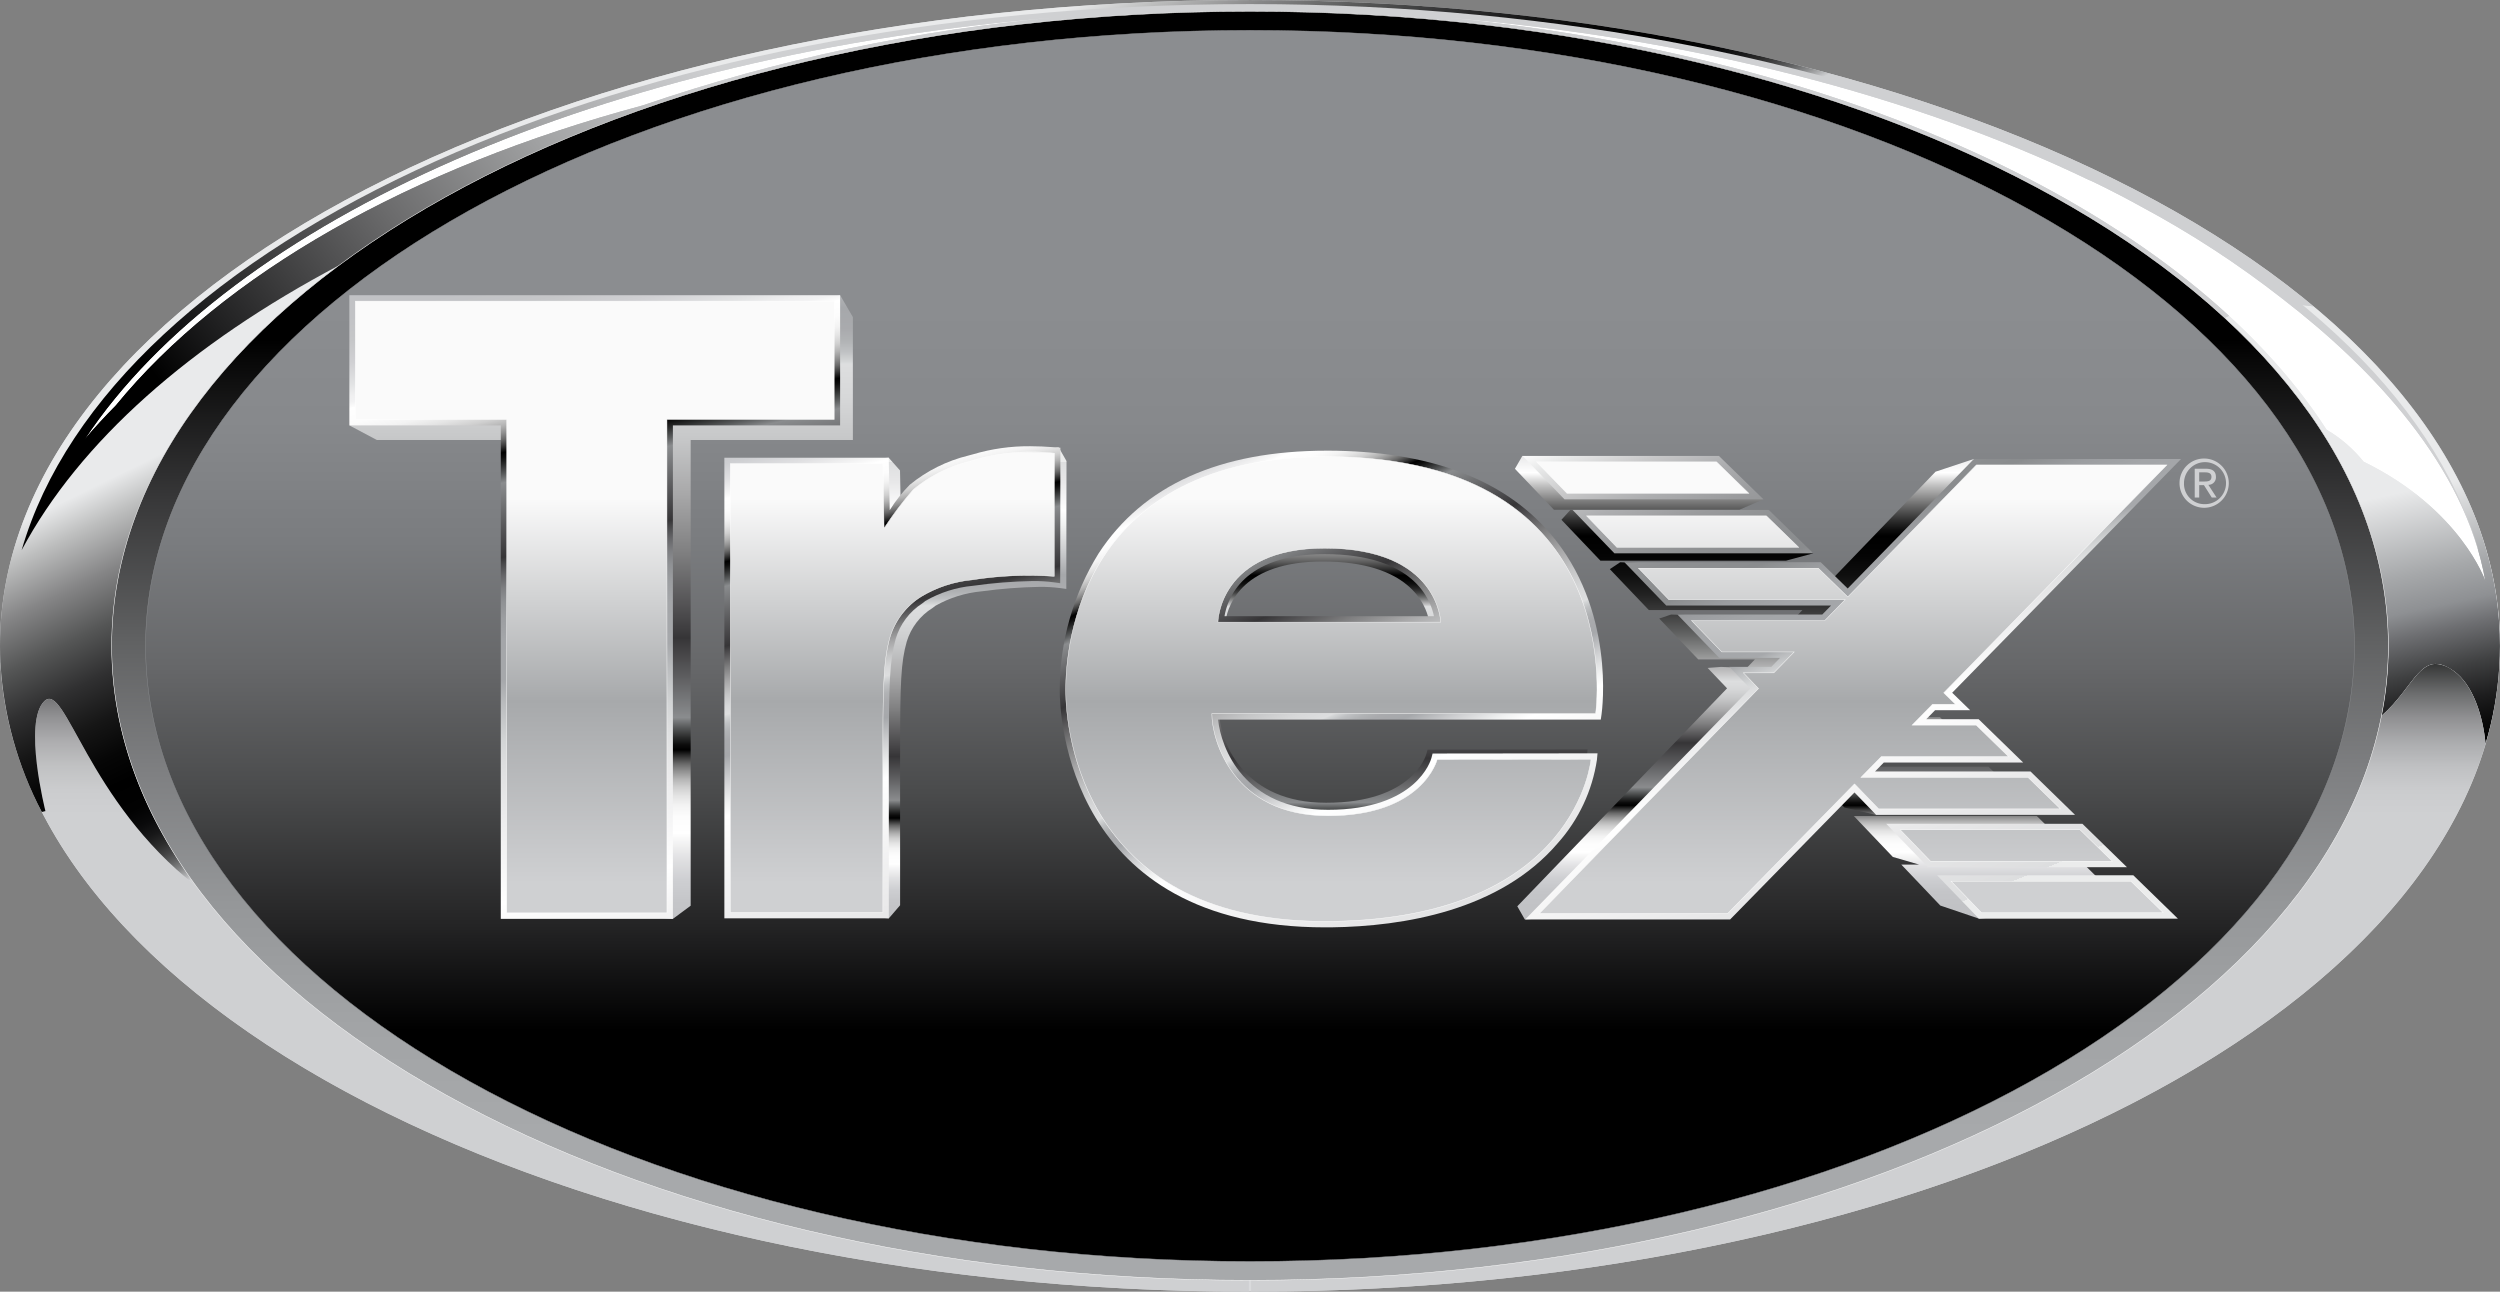 <?xml version="1.0" encoding="UTF-8"?> <svg xmlns="http://www.w3.org/2000/svg" xmlns:xlink="http://www.w3.org/1999/xlink" width="220" height="113.668" viewBox="0 0 220 113.668"><rect x="0" y="0" width="220" height="113.668" fill="#808080" stroke="none"/><defs><style>.a{isolation:isolate;}.b{clip-path:url(#a);}.al,.am,.c{fill:none;}.d{fill:url(#b);}.e{clip-path:url(#c);}.f{fill:url(#d);}.g{clip-path:url(#e);}.h{fill:url(#f);}.i{fill:#d9dadc;}.j{clip-path:url(#g);}.k{fill:url(#h);}.l{clip-path:url(#i);}.m{fill:url(#j);}.n{clip-path:url(#k);}.o{fill:url(#l);}.p{clip-path:url(#m);}.q{mask:url(#n);}.r{clip-path:url(#o);}.s{clip-path:url(#p);}.t{fill:url(#q);}.u{clip-path:url(#r);}.v{fill:url(#s);}.w{clip-path:url(#t);}.x{mask:url(#u);}.y{clip-path:url(#v);}.z{clip-path:url(#w);}.aa{fill:url(#x);}.ab{clip-path:url(#y);}.ac{mask:url(#z);}.ad{clip-path:url(#aa);}.ae{clip-path:url(#ab);}.af{fill:url(#ac);}.ag{mix-blend-mode:multiply;}.ah{clip-path:url(#ad);}.ai{fill:url(#ae);}.aj{clip-path:url(#af);}.ak{fill:url(#ag);}.al{stroke:#8b8d90;}.al,.am{stroke-miterlimit:10;stroke-width:0.037px;}.am{stroke:#fff;}.an{clip-path:url(#ah);}.ao{fill:url(#ai);}.ap{clip-path:url(#aj);}.aq{fill:url(#ak);}.ar{clip-path:url(#al);}.as{fill:url(#am);}.at{clip-path:url(#an);}.au{fill:url(#ao);}.av{clip-path:url(#ap);}.aw{fill:url(#aq);}.ax{clip-path:url(#ar);}.ay{fill:url(#as);}.az{clip-path:url(#at);}.ba{fill:url(#au);}.bb{clip-path:url(#av);}.bc{fill:url(#aw);}.bd{clip-path:url(#ax);}.be{fill:url(#ay);}.bf{clip-path:url(#az);}.bg{fill:url(#ba);}.bh{clip-path:url(#bb);}.bi{fill:url(#bc);}.bj{clip-path:url(#bd);}.bk{fill:url(#be);}.bl{clip-path:url(#bf);}.bm{fill:url(#bg);}.bn{clip-path:url(#bh);}.bo{fill:url(#bi);}.bp{clip-path:url(#bj);}.bq{fill:url(#bk);}.br{clip-path:url(#bl);}.bs{fill:url(#bm);}.bt{fill:#cfd0d2;}</style><clipPath id="a"><rect class="c" x="191.937" y="24.634" width="31.902" height="42.968" transform="translate(-5.052 45.279) rotate(-12.282)"></rect></clipPath><linearGradient id="b" x1="-191.501" y1="534.916" x2="-189.039" y2="534.916" gradientTransform="translate(-6923.425 -2476.19) rotate(-90) scale(13.332)" gradientUnits="userSpaceOnUse"><stop offset="0" stop-color="#fff"></stop><stop offset="0.298" stop-color="#fff"></stop><stop offset="0.682" stop-color="#fff"></stop><stop offset="0.714" stop-color="#fafafa"></stop><stop offset="0.753" stop-color="#eaeaea"></stop><stop offset="0.796" stop-color="#d1d1d1"></stop><stop offset="0.843" stop-color="#aeaeae"></stop><stop offset="0.891" stop-color="#818181"></stop><stop offset="0.942" stop-color="#494949"></stop><stop offset="0.993" stop-color="#090909"></stop><stop offset="1"></stop></linearGradient><clipPath id="c"><rect class="c" x="122.09" y="-9.547" width="101.492" height="71.749" transform="matrix(0.966, -0.26, 0.26, 0.966, -0.904, 45.819)"></rect></clipPath><linearGradient id="d" x1="-144.287" y1="507.178" x2="-141.825" y2="507.178" gradientTransform="translate(7076.517 1976.242) rotate(90) scale(13.612)" gradientUnits="userSpaceOnUse"><stop offset="0" stop-color="#fff"></stop><stop offset="0.395" stop-color="#fdfdfd"></stop><stop offset="0.555" stop-color="#f6f6f6"></stop><stop offset="0.671" stop-color="#eaeaeb"></stop><stop offset="0.767" stop-color="#d8d9da"></stop><stop offset="0.85" stop-color="#c2c3c4"></stop><stop offset="0.925" stop-color="#a6a7a9"></stop><stop offset="0.991" stop-color="#85878a"></stop><stop offset="1" stop-color="#808285"></stop></linearGradient><clipPath id="e"><rect class="c" x="4.101" y="-8.997" width="92.452" height="58.158" transform="translate(-3.489 13.766) rotate(-15.06)"></rect></clipPath><linearGradient id="f" x1="-144.287" y1="512.268" x2="-141.825" y2="512.268" gradientTransform="matrix(0, 13.612, -13.612, 0, 7023.301, 2007.864)" gradientUnits="userSpaceOnUse"><stop offset="0" stop-color="#fff"></stop><stop offset="0.379" stop-color="#fdfdfd"></stop><stop offset="0.523" stop-color="#f6f6f6"></stop><stop offset="0.626" stop-color="#eaeaea"></stop><stop offset="0.711" stop-color="#d9d9d9"></stop><stop offset="0.784" stop-color="#c3c3c3"></stop><stop offset="0.849" stop-color="#a8a7a8"></stop><stop offset="0.908" stop-color="#878688"></stop><stop offset="0.96" stop-color="#626163"></stop><stop offset="1" stop-color="#414042"></stop></linearGradient><clipPath id="g"><path class="c" d="M209.563,63.002c-5.503,27.914-47.925,49.634-99.465,49.664V113.668c55.032-.025,100.591-20.933,108.63-48.208-.212-2.379-1.093-5.225-2.822-6.422a2.801,2.801,0,0,0-1.556-.611c-1.633,0-2.411,2.517-4.787,4.575"></path></clipPath><linearGradient id="h" x1="-122.909" y1="481.368" x2="-120.447" y2="481.368" gradientTransform="translate(3177.021 825.463) rotate(90) scale(6.258)" gradientUnits="userSpaceOnUse"><stop offset="0"></stop><stop offset="0.033" stop-color="#0d0d0e"></stop><stop offset="0.169" stop-color="#404141"></stop><stop offset="0.308" stop-color="#6c6d6e"></stop><stop offset="0.446" stop-color="#909092"></stop><stop offset="0.585" stop-color="#abacae"></stop><stop offset="0.723" stop-color="#bfc0c2"></stop><stop offset="0.862" stop-color="#cbccce"></stop><stop offset="1" stop-color="#cfd0d2"></stop></linearGradient><clipPath id="i"><path class="c" d="M17.269,77.981l-.002-.003ZM3.898,61.702c-1.884,1.834.101,9.675.101,9.675s-.113.034-.305.076C16.173,95.742,58.976,113.643,109.901,113.668v-1.002c-41.853-.022-77.691-14.353-92.632-34.685C8.394,71.039,6.087,61.503,4.326,61.5a.62.62,0,0,0-.428.202"></path></clipPath><linearGradient id="j" x1="-122.909" y1="547.723" x2="-120.447" y2="547.723" gradientTransform="matrix(0, 6.258, 6.258, 0, -3371.93, 825.463)" gradientUnits="userSpaceOnUse"><stop offset="0"></stop><stop offset="0.045" stop-color="#131313"></stop><stop offset="0.176" stop-color="#444445"></stop><stop offset="0.311" stop-color="#6f6f70"></stop><stop offset="0.446" stop-color="#929294"></stop><stop offset="0.581" stop-color="#adadaf"></stop><stop offset="0.718" stop-color="#c0c1c2"></stop><stop offset="0.857" stop-color="#cbccce"></stop><stop offset="1" stop-color="#cfd0d2"></stop></linearGradient><clipPath id="k"><path class="c" d="M0,56.834c0,.515.015,1.024.042,1.534a32.078,32.078,0,0,0,3.639,13.088c.199-.042.318-.079.318-.079s-1.985-7.84-.101-9.675C5.75,59.902,7.658,70.463,17.269,77.981,12.479,71.465,9.832,64.334,9.827,56.858v-.025c0-30.834,44.847-55.832,100.172-55.832S210.174,26,210.174,56.834c0,1.278,9.825,2.361,9.825,0,0-31.388-49.248-56.832-109.999-56.832S0,25.446,0,56.834"></path></clipPath><linearGradient id="l" x1="-189.219" y1="524.665" x2="-186.757" y2="524.665" gradientTransform="translate(-7306.794 -2642.474) rotate(-90) scale(14.136)" gradientUnits="userSpaceOnUse"><stop offset="0" stop-color="#cfd0d2"></stop><stop offset="0.013" stop-color="#b3b4b6"></stop><stop offset="0.035" stop-color="#898a8b"></stop><stop offset="0.059" stop-color="#646566"></stop><stop offset="0.085" stop-color="#454546"></stop><stop offset="0.113" stop-color="#2c2c2c"></stop><stop offset="0.144" stop-color="#181819"></stop><stop offset="0.179" stop-color="#0a0a0b"></stop><stop offset="0.222" stop-color="#020202"></stop><stop offset="0.298"></stop><stop offset="0.368" stop-color="#060606"></stop><stop offset="0.46" stop-color="#161616"></stop><stop offset="0.564" stop-color="#303031"></stop><stop offset="0.675" stop-color="#555656"></stop><stop offset="0.794" stop-color="#858586"></stop><stop offset="0.916" stop-color="#bebfbf"></stop><stop offset="1" stop-color="#e9eaeb"></stop></linearGradient><clipPath id="m"><path class="c" d="M195.776,27.982c9.138,8.421,14.398,18.295,14.398,28.852a31.557,31.557,0,0,1-.236,3.804c-.096.795-.227,1.586-.382,2.371,3.026-2.617,3.46-5.974,6.35-3.972,1.731,1.197,2.613,4.051,2.822,6.432.16-.554.315-1.108.448-1.665a30.25,30.25,0,0,0,.822-6.971c0-10.958-6.008-21.191-16.407-29.869a19.27,19.27,0,0,0-2.659-.197,10.018,10.018,0,0,0-5.156,1.214"></path></clipPath><mask id="n" x="177.594" y="13.353" width="60.588" height="65.529" maskUnits="userSpaceOnUse"><rect x="187.732" y="21.733" width="40.314" height="48.772"></rect><g class="a"><g class="b"><rect class="d" x="183.005" y="18.003" width="49.764" height="56.229" transform="translate(-5.052 45.282) rotate(-12.283)"></rect></g></g></mask><clipPath id="o"><rect class="c" x="187.732" y="21.733" width="40.314" height="48.77"></rect></clipPath><clipPath id="p"><rect class="c" x="191.937" y="24.634" width="31.902" height="42.968" transform="translate(-5.052 45.279) rotate(-12.282)"></rect></clipPath><linearGradient id="q" x1="-191.501" y1="534.916" x2="-189.039" y2="534.916" gradientTransform="translate(-6923.426 -2476.188) rotate(-90) scale(13.332)" gradientUnits="userSpaceOnUse"><stop offset="0" stop-color="#cfd0d2"></stop><stop offset="0.013" stop-color="#b3b4b6"></stop><stop offset="0.035" stop-color="#898a8b"></stop><stop offset="0.059" stop-color="#646566"></stop><stop offset="0.085" stop-color="#454546"></stop><stop offset="0.113" stop-color="#2c2c2c"></stop><stop offset="0.144" stop-color="#181819"></stop><stop offset="0.179" stop-color="#0a0a0b"></stop><stop offset="0.222" stop-color="#020202"></stop><stop offset="0.298"></stop><stop offset="0.346" stop-color="#080808"></stop><stop offset="0.421" stop-color="#1d1d1e"></stop><stop offset="0.513" stop-color="#3f4041"></stop><stop offset="0.618" stop-color="#6e6f72"></stop><stop offset="0.682" stop-color="#8e9093"></stop><stop offset="0.778" stop-color="#a6a8aa"></stop><stop offset="0.981" stop-color="#e3e4e5"></stop><stop offset="1" stop-color="#e9eaeb"></stop></linearGradient><clipPath id="r"><path class="c" d="M1.903,48.418c5.112-9.576,14.863-18.16,27.923-25.062C48.103,9.783,77.21,1.002,109.999,1.002s61.897,8.781,80.17,22.353c13.065,6.902,22.816,15.486,27.928,25.062C210.231,21.218,164.834.359,109.999.359,55.167.359,9.768,21.218,1.903,48.418"></path></clipPath><linearGradient id="s" x1="-167.302" y1="528.406" x2="-164.839" y2="528.406" gradientTransform="translate(6306.541 -19806.564) scale(37.53)" gradientUnits="userSpaceOnUse"><stop offset="0"></stop><stop offset="0.08" stop-color="#212122"></stop><stop offset="0.27" stop-color="#6b6b6c"></stop><stop offset="0.427" stop-color="#a1a2a3"></stop><stop offset="0.544" stop-color="#c2c3c5"></stop><stop offset="0.608" stop-color="#cfd0d2"></stop><stop offset="1" stop-color="#cfd0d2"></stop></linearGradient><clipPath id="t"><path class="c" d="M204.737,37.812a11.979,11.979,0,0,1,3.258,2.815C216.551,44.81,218.711,51.131,218.711,51.131c-1.778-10.155-9.901-18.702-17.857-24.841A86.036,86.036,0,0,0,188.429,18.187c-2.778-1.532-4.575-2.347-4.575-2.347a.281.281,0,0,1,.052.037c-15.449-7.446-35.116-12.583-56.945-14.356,36.094,3.413,65.647,17.53,77.777,36.291"></path></clipPath><mask id="u" x="90.507" y="-50.774" width="164.66" height="154.202" maskUnits="userSpaceOnUse"><rect x="114.51" y="-21.502" width="116.65" height="95.659"></rect><g class="a"><g class="e"><rect class="f" x="104.085" y="-35.015" width="137.501" height="122.685" transform="translate(-0.904 45.817) rotate(-15.062)"></rect></g></g></mask><clipPath id="v"><rect class="c" x="114.51" y="-21.502" width="116.651" height="95.658"></rect></clipPath><clipPath id="w"><rect class="c" x="122.09" y="-9.547" width="101.493" height="71.749" transform="matrix(0.966, -0.26, 0.26, 0.966, -0.904, 45.819)"></rect></clipPath><linearGradient id="x" x1="-144.287" y1="507.177" x2="-141.825" y2="507.177" gradientTransform="matrix(0, 13.612, -13.612, 0, 7076.517, 1976.245)" gradientUnits="userSpaceOnUse"><stop offset="0" stop-color="#fff"></stop><stop offset="1" stop-color="#fff"></stop></linearGradient><clipPath id="y"><path class="c" d="M7.456,38.659C8.311,37.652,9.227,36.66,10.194,35.682,19.623,24.138,36.103,14.769,56.568,9.273A155.471,155.471,0,0,1,93.201,1.507C53.118,4.727,20.307,19.3,7.456,38.659"></path></clipPath><mask id="z" x="-21.987" y="-46.204" width="144.632" height="132.575" maskUnits="userSpaceOnUse"><rect x="-1.869" y="-20.01" width="104.39" height="80.187"></rect><g class="a"><g class="g"><rect class="h" x="-10.492" y="-32.195" width="121.638" height="104.556" transform="translate(-3.49 13.768) rotate(-15.062)"></rect></g></g></mask><clipPath id="aa"><rect class="c" x="-1.868" y="-20.01" width="104.391" height="80.185"></rect></clipPath><clipPath id="ab"><rect class="c" x="4.101" y="-8.997" width="92.453" height="58.159" transform="translate(-3.489 13.767) rotate(-15.06)"></rect></clipPath><linearGradient id="ac" x1="-144.287" y1="512.268" x2="-141.825" y2="512.268" gradientTransform="translate(7023.303 2007.862) rotate(90) scale(13.612)" xlink:href="#x"></linearGradient><clipPath id="ad"><path class="c" d="M9.827,56.834c0,30.836,44.847,55.832,100.172,55.832s100.174-24.996,100.174-55.832c0-30.834-44.85-55.832-100.174-55.832S9.827,26,9.827,56.834"></path></clipPath><linearGradient id="ae" x1="-176.881" y1="526.998" x2="-174.419" y2="526.998" gradientTransform="translate(-14858.156 -4924.096) rotate(-90) scale(28.403)" gradientUnits="userSpaceOnUse"><stop offset="0" stop-color="#a7a9ab"></stop><stop offset="0.136" stop-color="#a2a4a6"></stop><stop offset="0.29" stop-color="#959799"></stop><stop offset="0.454" stop-color="#7f8082"></stop><stop offset="0.624" stop-color="#606162"></stop><stop offset="0.798" stop-color="#383839"></stop><stop offset="0.974" stop-color="#080808"></stop><stop offset="1"></stop></linearGradient><clipPath id="af"><path class="c" d="M12.807,56.834c0,29.918,43.515,54.17,97.193,54.17s97.19-24.252,97.19-54.17c0-29.915-43.513-54.17-97.19-54.17S12.807,26.918,12.807,56.834"></path></clipPath><linearGradient id="ag" x1="-156.522" y1="511.652" x2="-154.06" y2="511.652" gradientTransform="translate(13317.799 4067.416) rotate(90) scale(25.814)" gradientUnits="userSpaceOnUse"><stop offset="0" stop-color="#8b8d90"></stop><stop offset="0.157" stop-color="#87898c"></stop><stop offset="0.325" stop-color="#7a7c7f"></stop><stop offset="0.499" stop-color="#666769"></stop><stop offset="0.676" stop-color="#494a4b"></stop><stop offset="0.855" stop-color="#242425"></stop><stop offset="1"></stop></linearGradient><clipPath id="ah"><polygon class="c" points="30.743 37.435 33.161 38.718 46.086 38.718 46.086 79.702 59.215 80.859 60.779 79.702 60.779 38.718 75.053 38.718 75.053 27.903 73.93 25.975 30.743 37.435"></polygon></clipPath><linearGradient id="ai" x1="-158.114" y1="513.807" x2="-155.651" y2="513.807" gradientTransform="translate(15211.504 4673.924) rotate(90) scale(29.503)" gradientUnits="userSpaceOnUse"><stop offset="0" stop-color="#ebecec"></stop><stop offset="0" stop-color="#e0e1e2"></stop><stop offset="0" stop-color="#dddedf"></stop><stop offset="0.041" stop-color="#e7e7e8"></stop><stop offset="0.107" stop-color="#fff"></stop><stop offset="0.137" stop-color="#f1f2f2"></stop><stop offset="0.194" stop-color="#cdced0"></stop><stop offset="0.247" stop-color="#a6a8ab"></stop><stop offset="0.272" stop-color="#a9aaad"></stop><stop offset="0.287" stop-color="#b1b3b5"></stop><stop offset="0.3" stop-color="#bfc1c3"></stop><stop offset="0.311" stop-color="#d3d5d6"></stop><stop offset="0.315" stop-color="#dddedf"></stop><stop offset="0.354" stop-color="#d7d8d9"></stop><stop offset="0.409" stop-color="#c5c6c7"></stop><stop offset="0.472" stop-color="#a8a8a9"></stop><stop offset="0.543" stop-color="#7f7f80"></stop><stop offset="0.618" stop-color="#4b4a4c"></stop><stop offset="0.646" stop-color="#363537"></stop><stop offset="0.69" stop-color="#5b5b5d"></stop><stop offset="0.742" stop-color="#8a8c8e"></stop><stop offset="0.753" stop-color="#5b5d5e"></stop><stop offset="0.766" stop-color="#2a2b2b"></stop><stop offset="0.775" stop-color="#0c0c0c"></stop><stop offset="0.781"></stop><stop offset="0.782" stop-color="#060606"></stop><stop offset="0.79" stop-color="#3a3a3a"></stop><stop offset="0.798" stop-color="#696969"></stop><stop offset="0.807" stop-color="#919191"></stop><stop offset="0.816" stop-color="#b3b3b3"></stop><stop offset="0.826" stop-color="#cfcfcf"></stop><stop offset="0.837" stop-color="#e4e4e4"></stop><stop offset="0.848" stop-color="#f3f3f3"></stop><stop offset="0.862" stop-color="#fcfcfc"></stop><stop offset="0.882" stop-color="#fff"></stop><stop offset="0.888" stop-color="#f8f8f8"></stop><stop offset="0.913" stop-color="#e0e0e2"></stop><stop offset="0.938" stop-color="#cecfd2"></stop><stop offset="0.966" stop-color="#c4c5c8"></stop><stop offset="1" stop-color="#c1c2c5"></stop></linearGradient><clipPath id="aj"><path class="c" d="M91.253,40.449a17.012,17.012,0,0,0-4.839.665l-.426.111a12.682,12.682,0,0,0-4.999,2.433,11.967,11.967,0,0,0-1.677,2.063.351.351,0,0,0-.027.037l-.084-4.356-.995-1.123-13.033,1.123V79.663L78.217,80.815l.992-1.152V66.267c0-6.185.069-7.988.586-9.81a5.285,5.285,0,0,1,2.268-2.955l.263-.199a10.124,10.124,0,0,1,4.056-1.266,43.597,43.597,0,0,1,5.119-.394,13.138,13.138,0,0,1,1.756.103l.579.079.017-11.253-.682-1.194a.385.385,0,0,0-.054-.003c-.729,0-1.224,1.074-1.864,1.074"></path></clipPath><linearGradient id="ak" x1="-150.241" y1="508.053" x2="-147.779" y2="508.053" gradientTransform="translate(8348.664 2485.957) rotate(90) scale(16.276)" xlink:href="#ai"></linearGradient><clipPath id="al"><path class="c" d="M163.14,71.81l3.428,3.6,2.32.675h-1.571l3.43,3.602,3.398,1.152,12.927-1.152-3.657-3.602h-10.443l9.916-.675L179.239,71.81ZM137.408,45.741l3.43,3.6h16.323l2.411-.65-6.065-2.95-15.318-.867Zm32.922-4.233L159.981,52.264l-2.216-2.179-15.19-.608-.911.608,3.433,3.6h13.518l-.717.746L147.058,54.081l-1.047.35,3.435,3.598h4.984l-.717.749-2.265-.091-1.177.091,1.711,1.795L133.522,79.754l.662,1.16,16.153-1.16,10.199-10.546,1.773,1.859,2.787.643,13.533-.643L174.982,67.464H162.224l.721-.744h11.43l-3.654-3.602h-4.294l.717-.741h2.886l-1.477-1.453L187.33,41.508l-13.629-1.118Zm-37.017-.254,3.433,3.602h16.323l2.115-.918-5.772-2.684-15.446-1.133Z"></path></clipPath><linearGradient id="am" x1="-150.579" y1="505.36" x2="-148.116" y2="505.36" gradientTransform="translate(8531.858 2533.474) rotate(90) scale(16.566)" gradientUnits="userSpaceOnUse"><stop offset="0" stop-color="#ebecec"></stop><stop offset="0" stop-color="#e0e1e2"></stop><stop offset="0" stop-color="#dddedf"></stop><stop offset="0.025" stop-color="#e7e7e8"></stop><stop offset="0.064" stop-color="#fff"></stop><stop offset="0.092" stop-color="silver"></stop><stop offset="0.132" stop-color="#6f6f6f"></stop><stop offset="0.164" stop-color="#333"></stop><stop offset="0.187" stop-color="#0e0e0e"></stop><stop offset="0.2"></stop><stop offset="0.244" stop-color="#040404"></stop><stop offset="0.286" stop-color="#0f0f0f"></stop><stop offset="0.328" stop-color="#232323"></stop><stop offset="0.369" stop-color="#3e3e3e"></stop><stop offset="0.41" stop-color="#606161"></stop><stop offset="0.451" stop-color="#8b8c8c"></stop><stop offset="0.491" stop-color="#bdbdbe"></stop><stop offset="0.514" stop-color="#dddedf"></stop><stop offset="0.53" stop-color="#d7d8d9"></stop><stop offset="0.552" stop-color="#c5c6c7"></stop><stop offset="0.577" stop-color="#a8a8a9"></stop><stop offset="0.605" stop-color="#7f7f80"></stop><stop offset="0.635" stop-color="#4b4a4c"></stop><stop offset="0.646" stop-color="#363537"></stop><stop offset="0.69" stop-color="#5b5b5d"></stop><stop offset="0.742" stop-color="#8a8c8e"></stop><stop offset="0.753" stop-color="#5b5d5e"></stop><stop offset="0.766" stop-color="#2a2b2b"></stop><stop offset="0.775" stop-color="#0c0c0c"></stop><stop offset="0.781"></stop><stop offset="0.782" stop-color="#060606"></stop><stop offset="0.79" stop-color="#3a3a3a"></stop><stop offset="0.798" stop-color="#696969"></stop><stop offset="0.807" stop-color="#919191"></stop><stop offset="0.816" stop-color="#b3b3b3"></stop><stop offset="0.826" stop-color="#cfcfcf"></stop><stop offset="0.837" stop-color="#e4e4e4"></stop><stop offset="0.848" stop-color="#f3f3f3"></stop><stop offset="0.862" stop-color="#fcfcfc"></stop><stop offset="0.882" stop-color="#fff"></stop><stop offset="0.888" stop-color="#f8f8f8"></stop><stop offset="0.913" stop-color="#e0e0e2"></stop><stop offset="0.938" stop-color="#cecfd2"></stop><stop offset="0.966" stop-color="#c4c5c8"></stop><stop offset="1" stop-color="#c1c2c5"></stop></linearGradient><clipPath id="an"><path class="c" d="M116.402,49.412c7.584,0,9.054,3.758,9.34,5.151H107.864c.236-1.391,1.522-5.151,8.537-5.151m.199-8.594c-9.138,0-15.695,2.871-19.485,8.537a21.088,21.088,0,0,0-3.319,11.356v.005c.002,2.046.657,19.694,22.659,19.694.182,0,.364,0,.552-.005,6.085-.079,14.375-1.359,19.32-7.008a13.216,13.216,0,0,0,3.329-6.907l.049-.537-13.688.015-.392.005-.101.367c-.047.175-1.246,4.304-8.825,4.304-7.136,0-9.135-5.107-9.384-7.491h32.668l.062-.426a16.578,16.578,0,0,0,.133-2.169V60.397a19.354,19.354,0,0,0-4.558-12.753c-3.996-4.504-10.362-6.799-18.918-6.826Z"></path></clipPath><linearGradient id="ao" x1="-150.346" y1="506.786" x2="-147.883" y2="506.786" gradientTransform="translate(8421.075 2504.238) rotate(90) scale(16.386)" gradientUnits="userSpaceOnUse"><stop offset="0" stop-color="#ebecec"></stop><stop offset="0" stop-color="#e0e1e2"></stop><stop offset="0" stop-color="#dddedf"></stop><stop offset="0.041" stop-color="#e7e7e8"></stop><stop offset="0.107" stop-color="#fff"></stop><stop offset="0.124" stop-color="#fbfbfb"></stop><stop offset="0.141" stop-color="#eee"></stop><stop offset="0.159" stop-color="#d9d9d9"></stop><stop offset="0.177" stop-color="#bcbcbc"></stop><stop offset="0.195" stop-color="#969696"></stop><stop offset="0.214" stop-color="#686868"></stop><stop offset="0.232" stop-color="#333"></stop><stop offset="0.247"></stop><stop offset="0.257" stop-color="#040404"></stop><stop offset="0.266" stop-color="#0f0f0f"></stop><stop offset="0.275" stop-color="#232323"></stop><stop offset="0.284" stop-color="#3e3e3e"></stop><stop offset="0.292" stop-color="#606161"></stop><stop offset="0.301" stop-color="#8b8c8c"></stop><stop offset="0.31" stop-color="#bdbdbe"></stop><stop offset="0.315" stop-color="#dddedf"></stop><stop offset="0.354" stop-color="#d7d8d9"></stop><stop offset="0.409" stop-color="#c5c6c7"></stop><stop offset="0.472" stop-color="#a8a8a9"></stop><stop offset="0.543" stop-color="#7f7f80"></stop><stop offset="0.618" stop-color="#4b4a4c"></stop><stop offset="0.646" stop-color="#363537"></stop><stop offset="0.69" stop-color="#5b5b5d"></stop><stop offset="0.742" stop-color="#8a8c8e"></stop><stop offset="0.753" stop-color="#5b5d5e"></stop><stop offset="0.766" stop-color="#2a2b2b"></stop><stop offset="0.775" stop-color="#0c0c0c"></stop><stop offset="0.781"></stop><stop offset="0.782" stop-color="#060606"></stop><stop offset="0.79" stop-color="#3a3a3a"></stop><stop offset="0.798" stop-color="#696969"></stop><stop offset="0.807" stop-color="#919191"></stop><stop offset="0.816" stop-color="#b3b3b3"></stop><stop offset="0.826" stop-color="#cfcfcf"></stop><stop offset="0.837" stop-color="#e4e4e4"></stop><stop offset="0.848" stop-color="#f3f3f3"></stop><stop offset="0.862" stop-color="#fcfcfc"></stop><stop offset="0.882" stop-color="#fff"></stop><stop offset="0.888" stop-color="#f8f8f8"></stop><stop offset="0.913" stop-color="#e0e0e2"></stop><stop offset="0.938" stop-color="#cecfd2"></stop><stop offset="0.966" stop-color="#c4c5c8"></stop><stop offset="1" stop-color="#c1c2c5"></stop></linearGradient><clipPath id="ap"><polygon class="c" points="30.745 25.975 30.743 25.975 30.743 37.435 44.069 37.435 44.069 80.859 59.215 80.859 59.215 37.435 73.93 37.435 73.93 25.975 30.745 25.975"></polygon></clipPath><linearGradient id="aq" x1="-178.328" y1="523.782" x2="-175.866" y2="523.782" gradientTransform="translate(-14139.538 -4741.331) rotate(-90) scale(27.095)" gradientUnits="userSpaceOnUse"><stop offset="0" stop-color="#ebecec"></stop><stop offset="0" stop-color="#e0e1e2"></stop><stop offset="0" stop-color="#dddedf"></stop><stop offset="0.077" stop-color="#e7e7e8"></stop><stop offset="0.2" stop-color="#fff"></stop><stop offset="0.307" stop-color="#ededee"></stop><stop offset="0.381" stop-color="#dddedf"></stop><stop offset="0.41" stop-color="#d3d5d6"></stop><stop offset="0.457" stop-color="#babcbe"></stop><stop offset="0.488" stop-color="#a6a8ab"></stop><stop offset="0.54" stop-color="#a4a6a9"></stop><stop offset="0.567" stop-color="#9c9ea1"></stop><stop offset="0.589" stop-color="#8f9194"></stop><stop offset="0.607" stop-color="#7d7e81"></stop><stop offset="0.623" stop-color="#656568"></stop><stop offset="0.638" stop-color="#48484a"></stop><stop offset="0.646" stop-color="#363537"></stop><stop offset="0.69" stop-color="#5b5b5d"></stop><stop offset="0.742" stop-color="#8a8c8e"></stop><stop offset="0.753" stop-color="#5b5d5e"></stop><stop offset="0.766" stop-color="#2a2b2b"></stop><stop offset="0.775" stop-color="#0c0c0c"></stop><stop offset="0.781"></stop><stop offset="0.782" stop-color="#060606"></stop><stop offset="0.79" stop-color="#3a3a3a"></stop><stop offset="0.798" stop-color="#696969"></stop><stop offset="0.807" stop-color="#919191"></stop><stop offset="0.816" stop-color="#b3b3b3"></stop><stop offset="0.826" stop-color="#cfcfcf"></stop><stop offset="0.837" stop-color="#e4e4e4"></stop><stop offset="0.848" stop-color="#f3f3f3"></stop><stop offset="0.862" stop-color="#fcfcfc"></stop><stop offset="0.882" stop-color="#fff"></stop><stop offset="0.883" stop-color="#fcfcfc"></stop><stop offset="0.89" stop-color="#f2f2f3"></stop><stop offset="0.898" stop-color="#efeff0"></stop><stop offset="0.912" stop-color="#e2e3e4"></stop><stop offset="0.94" stop-color="#d0d0d3"></stop><stop offset="0.969" stop-color="#c5c6c8"></stop><stop offset="1" stop-color="#c1c2c5"></stop></linearGradient><clipPath id="ar"><path class="c" d="M85.644,39.974l-.438.118a12.967,12.967,0,0,0-5.154,2.573,12.842,12.842,0,0,0-1.731,2.189l-.027.039-.086-4.615H63.744V80.815H78.217V66.624c0-6.557.071-8.466.603-10.396A5.572,5.572,0,0,1,81.16,53.099l.268-.212a10.184,10.184,0,0,1,4.181-1.337A43.314,43.314,0,0,1,90.886,51.131a13.131,13.131,0,0,1,1.815.108l.596.084.017-11.925-.483-.037c-.783-.061-1.524-.093-2.199-.093A17.117,17.117,0,0,0,85.644,39.974"></path></clipPath><linearGradient id="as" x1="-181.447" y1="525.184" x2="-178.985" y2="525.184" gradientTransform="translate(-11347.528 -3859.477) rotate(-90) scale(21.756)" gradientUnits="userSpaceOnUse"><stop offset="0" stop-color="#ebecec"></stop><stop offset="0" stop-color="#e0e1e2"></stop><stop offset="0" stop-color="#dddedf"></stop><stop offset="0.145" stop-color="#e7e7e8"></stop><stop offset="0.374" stop-color="#fff"></stop><stop offset="0.395" stop-color="#f1f2f2"></stop><stop offset="0.434" stop-color="#cdced0"></stop><stop offset="0.47" stop-color="#a6a8ab"></stop><stop offset="0.495" stop-color="#a9aaad"></stop><stop offset="0.51" stop-color="#b1b3b5"></stop><stop offset="0.522" stop-color="#bfc1c3"></stop><stop offset="0.533" stop-color="#d3d5d6"></stop><stop offset="0.537" stop-color="#dddedf"></stop><stop offset="0.55" stop-color="#d7d8d9"></stop><stop offset="0.568" stop-color="#c5c6c7"></stop><stop offset="0.589" stop-color="#a8a8a9"></stop><stop offset="0.612" stop-color="#7f7f80"></stop><stop offset="0.637" stop-color="#4b4a4c"></stop><stop offset="0.646" stop-color="#363537"></stop><stop offset="0.69" stop-color="#5b5b5d"></stop><stop offset="0.742" stop-color="#8a8c8e"></stop><stop offset="0.753" stop-color="#5b5d5e"></stop><stop offset="0.766" stop-color="#2a2b2b"></stop><stop offset="0.775" stop-color="#0c0c0c"></stop><stop offset="0.781"></stop><stop offset="0.782" stop-color="#060606"></stop><stop offset="0.79" stop-color="#3a3a3a"></stop><stop offset="0.798" stop-color="#696969"></stop><stop offset="0.807" stop-color="#919191"></stop><stop offset="0.816" stop-color="#b3b3b3"></stop><stop offset="0.826" stop-color="#cfcfcf"></stop><stop offset="0.837" stop-color="#e4e4e4"></stop><stop offset="0.848" stop-color="#f3f3f3"></stop><stop offset="0.862" stop-color="#fcfcfc"></stop><stop offset="0.882" stop-color="#fff"></stop><stop offset="0.888" stop-color="#f8f8f8"></stop><stop offset="0.913" stop-color="#e0e0e2"></stop><stop offset="0.938" stop-color="#cecfd2"></stop><stop offset="0.966" stop-color="#c4c5c8"></stop><stop offset="1" stop-color="#c1c2c5"></stop></linearGradient><clipPath id="at"><path class="c" d="M170.466,77.025l3.679,3.817h17.51l-3.923-3.817Zm-4.479-4.531,3.676,3.817h17.505l-3.915-3.817Zm-27.601-27.62,3.681,3.817h17.505l-3.92-3.817Zm35.315-4.484L162.596,51.788l-2.374-2.312H142.948l3.684,3.814h14.498l-.771.791H147.615l3.681,3.814h5.348l-.768.79h-3.694l1.837,1.906-19.8,20.322h18.032l10.945-11.177,1.901,1.97h17.505L178.685,67.89H165.002l.773-.788h12.263l-3.92-3.814h-4.605l.771-.788h3.09l-1.583-1.539,20.142-20.571Zm-39.708-.268,3.681,3.817h17.51l-3.92-3.817Z"></path></clipPath><linearGradient id="au" x1="-183.676" y1="525.463" x2="-181.213" y2="525.463" gradientTransform="translate(-10675.074 -3706.918) rotate(-90) scale(20.626)" gradientUnits="userSpaceOnUse"><stop offset="0" stop-color="#ebecec"></stop><stop offset="0" stop-color="#e0e1e2"></stop><stop offset="0" stop-color="#dddedf"></stop><stop offset="0.132" stop-color="#e7e7e8"></stop><stop offset="0.342" stop-color="#fff"></stop><stop offset="0.42" stop-color="#ededee"></stop><stop offset="0.475" stop-color="#dddedf"></stop><stop offset="0.488" stop-color="#d3d5d6"></stop><stop offset="0.511" stop-color="#babcbe"></stop><stop offset="0.525" stop-color="#a6a8ab"></stop><stop offset="0.59" stop-color="#a3a5a8"></stop><stop offset="0.63" stop-color="#9b9da0"></stop><stop offset="0.665" stop-color="#8d8f91"></stop><stop offset="0.67" stop-color="#8a8c8e"></stop><stop offset="0.733" stop-color="#8e9092"></stop><stop offset="0.794" stop-color="#9a9b9d"></stop><stop offset="0.854" stop-color="#adaeb0"></stop><stop offset="0.913" stop-color="#c9c9ca"></stop><stop offset="0.972" stop-color="#ebecec"></stop><stop offset="1" stop-color="#fff"></stop><stop offset="1" stop-color="#f8f8f8"></stop><stop offset="1" stop-color="#e0e0e2"></stop><stop offset="1" stop-color="#cecfd2"></stop><stop offset="1" stop-color="#c4c5c8"></stop><stop offset="1" stop-color="#c1c2c5"></stop></linearGradient><clipPath id="av"><path class="c" d="M116.559,48.765c7.816,0,9.335,3.982,9.628,5.459H107.756c.244-1.473,1.571-5.459,8.803-5.459m.207-9.106c-9.424,0-16.18,3.043-20.091,9.044a22.836,22.836,0,0,0-3.42,12.034c0,2.137.655,20.871,23.358,20.871.19,0,.377,0,.569-.002,6.274-.086,14.821-1.443,19.918-7.427a14.173,14.173,0,0,0,3.43-7.316l.052-.571-14.109.017-.406.002-.101.392c-.049.185-1.285,4.56-9.098,4.56-7.36,0-9.421-5.412-9.675-7.939h33.675l.066-.451c.054-.374,1.256-9.241-4.563-15.981-4.117-4.772-10.679-7.205-19.502-7.234Z"></path></clipPath><linearGradient id="aw" x1="-183.104" y1="523.533" x2="-180.642" y2="523.533" gradientTransform="translate(-10923.752 -3775.809) rotate(-90) scale(21.09)" gradientUnits="userSpaceOnUse"><stop offset="0" stop-color="#ebecec"></stop><stop offset="0" stop-color="#e0e1e2"></stop><stop offset="0" stop-color="#dddedf"></stop><stop offset="0.119" stop-color="#e7e7e8"></stop><stop offset="0.308" stop-color="#fff"></stop><stop offset="0.327" stop-color="#f1f2f2"></stop><stop offset="0.361" stop-color="#cdced0"></stop><stop offset="0.393" stop-color="#a6a8ab"></stop><stop offset="0.414" stop-color="#a9aaad"></stop><stop offset="0.426" stop-color="#b1b3b5"></stop><stop offset="0.437" stop-color="#bfc1c3"></stop><stop offset="0.446" stop-color="#d3d5d6"></stop><stop offset="0.449" stop-color="#dddedf"></stop><stop offset="0.472" stop-color="#d7d8d9"></stop><stop offset="0.505" stop-color="#c5c6c7"></stop><stop offset="0.543" stop-color="#a8a8a9"></stop><stop offset="0.585" stop-color="#7f7f80"></stop><stop offset="0.629" stop-color="#4b4a4c"></stop><stop offset="0.646" stop-color="#363537"></stop><stop offset="0.69" stop-color="#5b5b5d"></stop><stop offset="0.742" stop-color="#8a8c8e"></stop><stop offset="0.753" stop-color="#5b5d5e"></stop><stop offset="0.766" stop-color="#2a2b2b"></stop><stop offset="0.775" stop-color="#0c0c0c"></stop><stop offset="0.781"></stop><stop offset="0.782" stop-color="#060606"></stop><stop offset="0.79" stop-color="#3a3a3a"></stop><stop offset="0.798" stop-color="#696969"></stop><stop offset="0.807" stop-color="#919191"></stop><stop offset="0.816" stop-color="#b3b3b3"></stop><stop offset="0.826" stop-color="#cfcfcf"></stop><stop offset="0.837" stop-color="#e4e4e4"></stop><stop offset="0.848" stop-color="#f3f3f3"></stop><stop offset="0.862" stop-color="#fcfcfc"></stop><stop offset="0.882" stop-color="#fff"></stop><stop offset="0.888" stop-color="#f8f8f8"></stop><stop offset="0.913" stop-color="#e0e0e2"></stop><stop offset="0.938" stop-color="#cecfd2"></stop><stop offset="0.966" stop-color="#c4c5c8"></stop><stop offset="1" stop-color="#c1c2c5"></stop></linearGradient><clipPath id="ax"><path class="c" d="M116.559,48.24c10.069,0,10.224,6.508,10.224,6.508H107.177s.081-6.508,9.382-6.508m.207-8.057c-21.753-.002-22.986,16.631-22.986,20.554,0,3.669,1.554,20.642,23.395,20.344,21.622-.293,22.836-14.264,22.836-14.264l-13.538.015s-1.239,4.954-9.606,4.954c-8.37,0-10.229-6.661-10.229-8.985h33.776s3.255-22.531-23.548-22.617Z"></path></clipPath><linearGradient id="ay" x1="-147.263" y1="504.318" x2="-144.8" y2="504.318" gradientTransform="translate(7096.622 2081.232) rotate(90) scale(13.836)" gradientUnits="userSpaceOnUse"><stop offset="0" stop-color="#fafafa"></stop><stop offset="0.006" stop-color="#fafafa"></stop><stop offset="0.528" stop-color="#a7a9ab"></stop><stop offset="1" stop-color="#cfd0d2"></stop></linearGradient><clipPath id="az"><polygon class="c" points="31.27 26.5 31.27 36.913 44.591 36.913 44.591 80.335 58.691 80.335 58.691 36.913 73.408 36.913 73.408 26.5 31.27 26.5"></polygon></clipPath><linearGradient id="ba" x1="-147.263" y1="507.168" x2="-144.8" y2="507.168" gradientTransform="translate(7069.662 2081.232) rotate(90) scale(13.836)" xlink:href="#ay"></linearGradient><clipPath id="bb"><path class="c" d="M85.339,40.597a12.442,12.442,0,0,0-4.959,2.48,29.908,29.908,0,0,0-2.581,3.408L77.693,40.801H64.268V80.293H77.693V66.624c0-6.442.066-8.515.623-10.534a6.435,6.435,0,0,1,2.787-3.612A10.594,10.594,0,0,1,85.543,51.028a32.009,32.009,0,0,1,7.23-.308l.015-10.837c-.805-.064-1.517-.091-2.155-.091a17.569,17.569,0,0,0-5.294.805"></path></clipPath><linearGradient id="bc" x1="-147.263" y1="506.043" x2="-144.8" y2="506.043" gradientTransform="translate(7080.298 2081.232) rotate(90) scale(13.836)" xlink:href="#ay"></linearGradient><clipPath id="bd"><polygon class="c" points="135.226 40.646 137.896 43.414 153.894 43.414 151.052 40.646 135.226 40.646"></polygon></clipPath><linearGradient id="be" x1="-147.263" y1="503.209" x2="-144.8" y2="503.209" gradientTransform="translate(7107.115 2081.232) rotate(90) scale(13.836)" xlink:href="#ay"></linearGradient><clipPath id="bf"><polygon class="c" points="139.619 45.396 142.289 48.164 158.282 48.164 155.44 45.396 139.619 45.396"></polygon></clipPath><linearGradient id="bg" x1="-147.263" y1="503.021" x2="-144.8" y2="503.021" gradientTransform="translate(7108.898 2081.232) rotate(90) scale(13.836)" xlink:href="#ay"></linearGradient><clipPath id="bh"><polygon class="c" points="167.218 73.021 169.887 75.787 185.878 75.787 183.038 73.021 167.218 73.021"></polygon></clipPath><linearGradient id="bi" x1="-147.263" y1="501.836" x2="-144.8" y2="501.836" gradientTransform="translate(7120.105 2081.232) rotate(90) scale(13.836)" xlink:href="#ay"></linearGradient><clipPath id="bj"><polygon class="c" points="171.699 77.55 174.366 80.315 190.364 80.315 187.52 77.55 171.699 77.55"></polygon></clipPath><linearGradient id="bk" x1="-147.263" y1="501.644" x2="-144.8" y2="501.644" gradientTransform="translate(7121.926 2081.232) rotate(90) scale(13.836)" xlink:href="#ay"></linearGradient><clipPath id="bl"><polygon class="c" points="173.923 40.915 162.606 52.527 160.008 49.998 144.182 49.998 146.854 52.768 162.374 52.768 160.582 54.605 148.848 54.605 151.52 57.371 157.888 57.371 156.098 59.208 153.416 59.208 154.751 60.591 135.46 80.387 152.032 80.387 163.197 68.986 165.319 71.185 181.312 71.185 178.471 68.414 163.756 68.414 165.556 66.578 176.747 66.578 173.903 63.812 168.264 63.812 170.062 61.978 172.083 61.978 171.047 60.971 190.687 40.915 173.923 40.915"></polygon></clipPath><linearGradient id="bm" x1="-147.263" y1="502.415" x2="-144.8" y2="502.415" gradientTransform="translate(7114.633 2081.232) rotate(90) scale(13.836)" xlink:href="#ay"></linearGradient></defs><g class="a"><path class="i" d="M220,56.834c0,31.388-49.248,56.834-109.999,56.834S.001,88.222.001,56.834C.001,25.446,49.249,0,110.001,0S220,25.446,220,56.834"></path><path class="i" d="M219.308,56.834c0,31.191-48.94,56.475-109.307,56.475S.693,88.025.693,56.834C.693,25.643,49.632.359,110.0.359S219.308,25.643,219.308,56.834"></path><g class="j"><rect class="k" x="110.098" y="58.427" width="108.63" height="55.241"></rect></g><g class="l"><rect class="m" x="2.014" y="61.5" width="107.887" height="52.168"></rect></g><path class="i" d="M3.896,61.703C5.75,59.901,7.659,70.465,17.269,77.982,12.48,71.464,9.833,64.333,9.826,56.858,6.556,54.671,2.291,53.253.04,58.367A32.071,32.071,0,0,0,3.682,71.455a3.145,3.145,0,0,0,.315-.076s-1.985-7.843-.101-9.675"></path><g class="n"><rect class="o" x="-5.901" y="-44.627" width="231.801" height="167.236" transform="translate(-5.902 52.67) rotate(-26.249)"></rect></g><g class="p"><g class="q"><g class="r"><g class="s"><rect class="t" x="183.005" y="18.003" width="49.764" height="56.229" transform="translate(-5.052 45.282) rotate(-12.283)"></rect></g></g></g></g><g class="u"><rect class="v" x="9.034" y="-59.58" width="201.934" height="167.936" transform="translate(7.294 70.716) rotate(-36.78)"></rect></g><g class="w"><g class="x"><g class="y"><g class="z"><rect class="aa" x="104.085" y="-35.015" width="137.503" height="122.685" transform="translate(-0.904 45.818) rotate(-15.062)"></rect></g></g></g></g><g class="ab"><g class="ac"><g class="ad"><g class="ae"><rect class="af" x="-10.492" y="-32.196" width="121.641" height="104.557" transform="matrix(0.966, -0.26, 0.26, 0.966, -3.49, 13.768)"></rect></g></g></g></g><g class="ag"><g class="ah"><rect class="ai" x="9.827" y="1.002" width="200.346" height="111.664"></rect></g></g><g class="aj"><rect class="ak" x="12.807" y="2.664" width="194.383" height="108.34"></rect></g><path class="al" d="M207.191,56.834c0,29.918-43.513,54.17-97.19,54.17s-97.19-24.252-97.19-54.17c0-29.915,43.513-54.167,97.19-54.167S207.191,26.919,207.191,56.834Z"></path><g class="ag"><path class="am" d="M210.174,56.834c0,30.834-44.85,55.832-100.174,55.832s-100.172-24.998-100.172-55.832c0-30.834,44.847-55.832,100.172-55.832S210.174,26,210.174,56.834Z"></path></g><g class="ag"><g class="an"><rect class="ao" x="30.743" y="25.976" width="44.31" height="54.884"></rect></g></g><g class="ag"><g class="ap"><rect class="aq" x="65.174" y="39.376" width="28.679" height="41.439"></rect></g></g><g class="ag"><g class="ar"><rect class="as" x="133.313" y="40.122" width="54.017" height="40.792"></rect></g></g><g class="ag"><g class="at"><rect class="au" x="93.797" y="40.819" width="46.381" height="39.592"></rect></g></g><g class="av"><rect class="aw" x="25.328" y="21.961" width="54.017" height="62.913" transform="translate(-10.297 12.557) rotate(-12.466)"></rect></g><g class="ax"><rect class="ay" x="59.299" y="36.388" width="38.46" height="47.307" transform="translate(-11.855 20.011) rotate(-13.513)"></rect></g><g class="az"><rect class="ba" x="128.47" y="30.774" width="68.985" height="59.487" transform="translate(-10.809 65.279) rotate(-21.942)"></rect></g><g class="bb"><rect class="bc" x="86.812" y="31.479" width="61.822" height="58.309" transform="translate(-14.506 53.525) rotate(-24.174)"></rect></g><g class="bd"><rect class="be" x="93.78" y="40.181" width="49.89" height="41.198"></rect></g><path class="am" d="M116.867,40.186C95.021,40.131,93.78,56.809,93.78,60.736c0,3.667,1.554,20.64,23.395,20.344,21.622-.293,22.834-14.265,22.834-14.265L126.473,66.831s-1.241,4.957-9.606,4.957c-8.37,0-10.226-6.661-10.226-8.988h33.774s3.253-22.533-23.548-22.614M107.178,54.748S107.259,48.24,116.559,48.24c10.069,0,10.224,6.508,10.224,6.508Z"></path><g class="bf"><rect class="bg" x="31.27" y="26.5" width="42.139" height="53.835"></rect></g><polygon class="am" points="44.593 80.334 44.593 36.913 31.269 36.913 31.269 26.499 73.407 26.499 73.407 36.913 58.692 36.913 58.692 80.334 44.593 80.334"></polygon><g class="bh"><rect class="bi" x="64.268" y="39.792" width="28.519" height="40.501"></rect></g><path class="am" d="M77.693,80.292H64.268V40.805H77.693l.106,5.681a29.642,29.642,0,0,1,2.581-3.41A12.46,12.46,0,0,1,85.339,40.598a18.132,18.132,0,0,1,7.449-.714l-.015,10.835a31.855,31.855,0,0,0-7.23.31,10.593,10.593,0,0,0-4.44,1.448,6.445,6.445,0,0,0-2.79,3.615c-.556,2.022-.621,4.092-.621,10.534V80.292"></path><g class="bj"><rect class="bk" x="135.226" y="40.646" width="18.667" height="2.768"></rect></g><polygon class="am" points="153.894 43.413 151.05 40.645 135.226 40.645 137.896 43.413 153.894 43.413"></polygon><g class="bl"><rect class="bm" x="139.619" y="45.396" width="18.662" height="2.768"></rect></g><polygon class="am" points="142.288 48.165 158.281 48.165 155.44 45.397 139.619 45.397 142.288 48.165"></polygon><g class="bn"><rect class="bo" x="167.218" y="73.021" width="18.66" height="2.765"></rect></g><polygon class="am" points="183.039 73.02 167.218 73.02 169.885 75.788 185.878 75.788 183.039 73.02"></polygon><g class="bp"><rect class="bq" x="171.699" y="77.55" width="18.665" height="2.765"></rect></g><polygon class="am" points="171.699 77.55 174.366 80.315 190.364 80.315 187.52 77.55 171.699 77.55"></polygon><g class="br"><rect class="bs" x="135.46" y="40.915" width="55.226" height="39.472"></rect></g><polygon class="am" points="178.472 68.416 163.757 68.416 165.557 66.579 176.748 66.579 173.904 63.811 168.263 63.811 170.06 61.977 172.084 61.977 171.048 60.969 190.685 40.916 173.921 40.916 162.604 52.528 160.009 50 144.183 50 146.855 52.767 162.373 52.767 160.58 54.607 148.849 54.607 151.519 57.372 157.886 57.372 156.096 59.209 153.417 59.209 154.749 60.59 135.461 80.388 152.033 80.388 163.198 68.984 165.318 71.183 181.313 71.183 178.472 68.416"></polygon><path class="bt" d="M193.98,40.351a2.167,2.167,0,1,1-2.182,2.155A2.156,2.156,0,0,1,193.98,40.351m0,4.014a1.849,1.849,0,1,0-1.788-1.859,1.788,1.788,0,0,0,1.788,1.859m-.845-3.115h.98c.601,0,.886.236.886.724a.654.654,0,0,1-.667.69l.724,1.118H194.635l-.689-1.091h-.416v1.091h-.394Zm.394,1.123h.411c.347,0,.667-.017.667-.416,0-.337-.291-.389-.556-.389h-.522Z"></path></g></svg> 